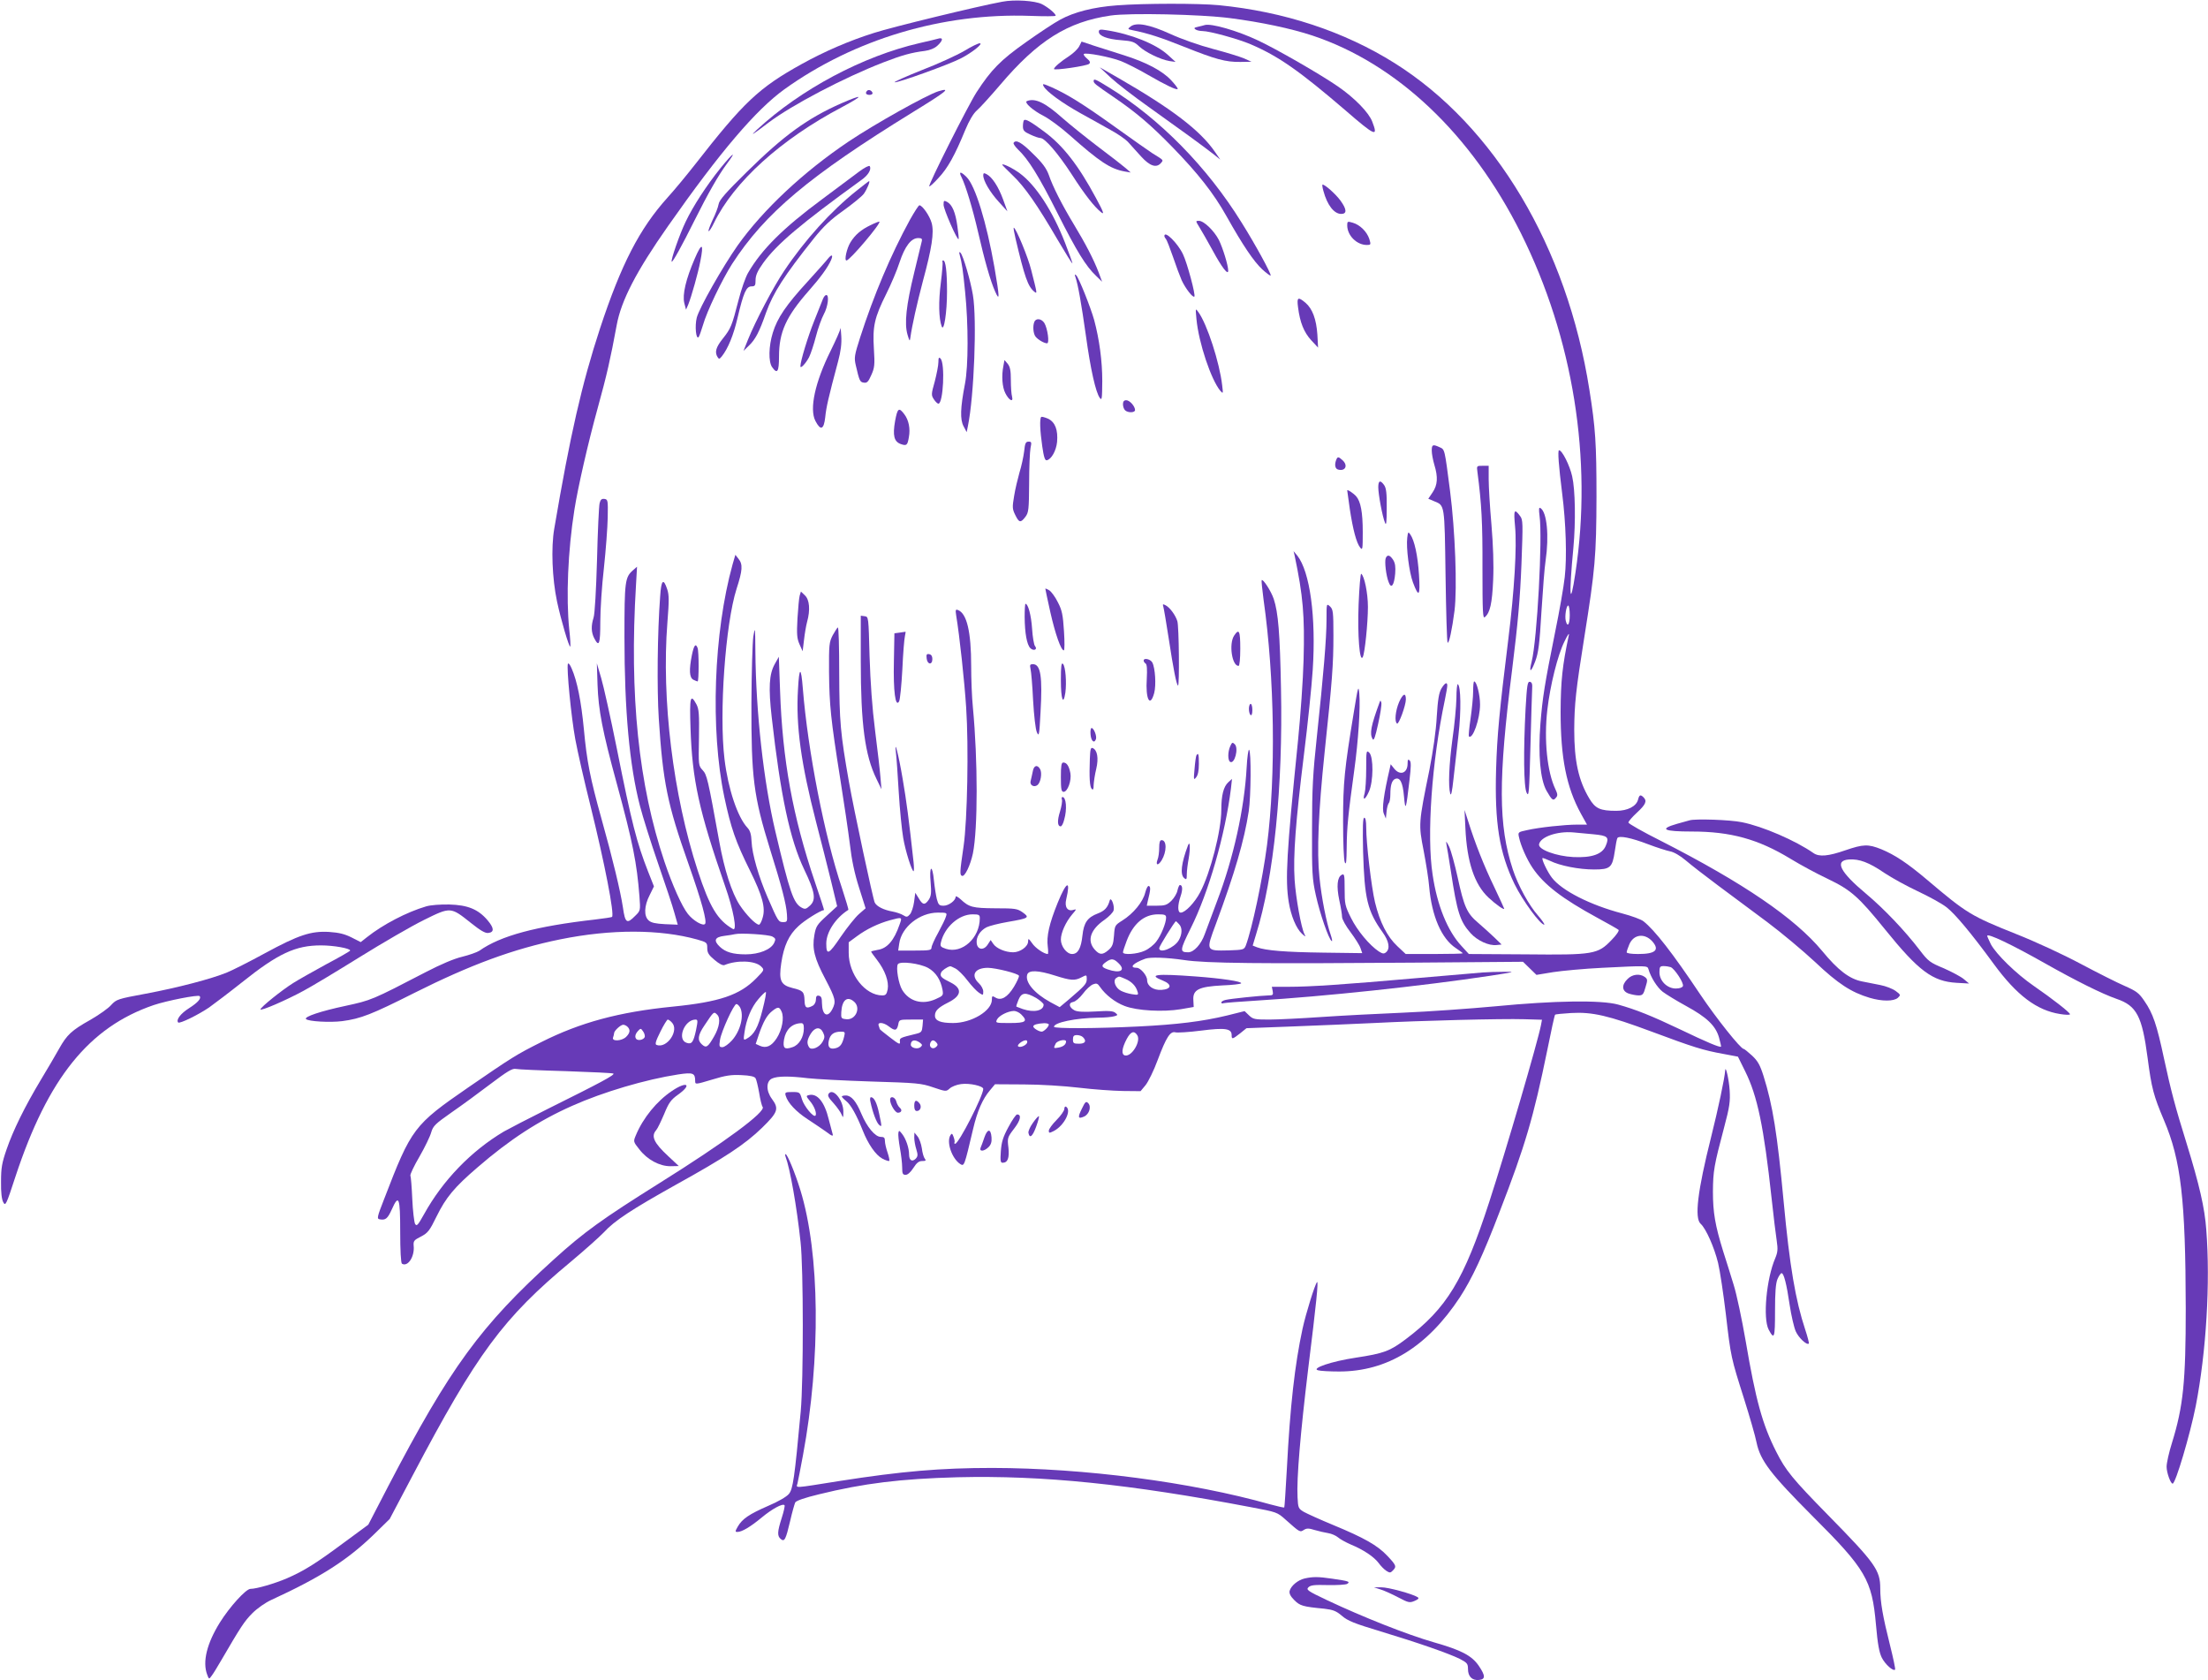 <?xml version="1.0" standalone="no"?>
<!DOCTYPE svg PUBLIC "-//W3C//DTD SVG 20010904//EN"
 "http://www.w3.org/TR/2001/REC-SVG-20010904/DTD/svg10.dtd">
<svg version="1.0" xmlns="http://www.w3.org/2000/svg"
 width="1280pt" height="974pt" viewBox="0 0 1280 974"
 preserveAspectRatio="xMidYMid meet">
<g transform="translate(0,974) scale(0.1,-0.1)"
fill="#673ab7" stroke="none">
<path d="M5810 9730 c-137 -25 -640 -147 -744 -181 -143 -45 -286 -107 -418
-180 -249 -138 -336 -220 -620 -584 -47 -60 -118 -146 -158 -190 -163 -181
-269 -387 -392 -760 -105 -320 -173 -618 -265 -1160 -19 -110 -12 -288 16
-421 22 -104 70 -268 77 -262 2 3 0 47 -6 99 -19 186 -8 456 30 695 21 133 80
390 135 589 53 192 74 285 110 480 26 143 114 313 298 575 302 431 510 674
675 793 405 290 916 443 1424 425 81 -3 148 -3 148 1 0 12 -43 48 -80 67 -40
20 -159 28 -230 14z"/>
<path d="M6475 9709 c-136 -10 -249 -39 -329 -83 -34 -18 -123 -77 -199 -131
-146 -103 -201 -159 -286 -290 -50 -78 -281 -537 -274 -545 3 -3 27 19 54 49
53 56 95 132 154 276 23 56 48 97 66 113 17 14 78 81 137 150 219 258 392 366
641 402 109 16 521 7 691 -15 179 -23 354 -60 478 -101 490 -163 922 -572
1209 -1146 303 -608 416 -1310 316 -1968 -32 -214 -39 -137 -12 144 14 151 11
337 -7 415 -14 63 -58 151 -76 151 -9 0 -2 -91 18 -250 22 -172 28 -371 15
-485 -6 -55 -31 -199 -56 -320 -61 -303 -73 -380 -85 -530 -14 -179 -1 -323
35 -388 32 -56 39 -61 55 -41 11 12 10 21 -3 49 -48 100 -67 286 -47 460 16
140 60 319 100 398 16 34 28 51 25 37 -38 -179 -47 -266 -48 -445 0 -267 33
-437 118 -592 l35 -63 -58 0 c-71 0 -220 -16 -290 -32 -52 -11 -53 -12 -46
-42 10 -48 45 -127 78 -176 66 -98 172 -179 376 -290 63 -34 119 -66 123 -70
5 -4 -13 -31 -40 -58 -80 -84 -104 -88 -498 -84 l-330 2 -43 47 c-80 86 -141
235 -167 413 -35 227 -5 653 71 1013 8 38 14 75 14 83 0 23 -14 16 -34 -17
-14 -24 -21 -64 -27 -163 -4 -81 -21 -197 -42 -306 -64 -313 -64 -318 -34
-471 14 -74 29 -167 32 -208 15 -171 71 -302 155 -357 22 -15 40 -28 40 -30 0
-2 -74 -4 -165 -4 l-166 0 -48 45 c-59 55 -102 139 -130 255 -21 89 -51 340
-51 435 0 34 -4 55 -11 55 -9 0 -10 -54 -7 -197 8 -272 25 -344 113 -467 37
-51 45 -95 20 -116 -12 -10 -20 -9 -42 5 -54 36 -125 121 -161 194 -35 70 -37
81 -37 167 0 84 -2 91 -17 83 -26 -14 -31 -66 -14 -147 9 -40 16 -84 16 -97 0
-13 22 -53 49 -88 26 -35 53 -77 58 -93 l10 -29 -226 3 c-220 3 -333 12 -384
31 l-25 10 19 63 c104 332 157 859 145 1428 -6 318 -16 440 -42 518 -15 45
-62 118 -70 109 -2 -2 3 -53 11 -113 64 -451 72 -1017 20 -1423 -26 -200 -87
-486 -123 -582 -10 -24 -14 -25 -99 -28 -134 -3 -133 -4 -74 154 109 294 164
483 190 652 13 85 15 349 2 357 -4 3 -11 -43 -14 -102 -13 -240 -77 -528 -171
-774 -30 -79 -62 -165 -72 -193 -21 -59 -63 -105 -96 -105 -50 0 -49 11 15
140 103 205 200 543 233 810 l6 55 -21 -19 c-28 -25 -41 -76 -41 -161 0 -119
-63 -365 -123 -478 -31 -59 -86 -117 -112 -117 -19 0 -19 42 -1 95 13 38 12
65 -4 65 -4 0 -10 -14 -14 -31 -3 -17 -19 -44 -35 -60 -26 -25 -37 -29 -86
-29 l-57 0 6 28 c16 63 17 80 7 86 -6 4 -15 -11 -22 -38 -13 -54 -69 -122
-133 -162 -43 -27 -44 -29 -48 -87 -4 -50 -9 -64 -32 -84 -35 -30 -52 -29 -81
4 -45 52 -23 116 59 172 25 18 49 42 52 55 6 27 -16 82 -23 56 -11 -40 -29
-60 -69 -75 -60 -23 -81 -53 -89 -128 -8 -74 -26 -107 -60 -107 -31 0 -65 44
-65 84 0 39 28 101 65 145 26 30 27 33 8 27 -34 -11 -53 16 -42 61 27 116 2
106 -49 -19 -50 -123 -66 -196 -58 -255 3 -23 3 -43 0 -43 -21 0 -73 35 -91
63 -20 28 -23 29 -23 10 0 -30 -46 -63 -87 -63 -44 0 -97 22 -115 49 l-15 22
-17 -26 c-23 -36 -60 -31 -64 8 -4 35 19 72 57 92 16 8 71 22 123 31 122 21
129 25 87 55 -31 22 -43 24 -159 24 -132 1 -152 6 -202 53 -16 14 -28 20 -28
14 0 -22 -40 -52 -70 -52 -25 0 -30 5 -39 38 -5 20 -13 70 -17 109 -4 43 -11
70 -16 67 -6 -4 -7 -35 -3 -79 5 -60 3 -78 -10 -99 -23 -34 -36 -33 -59 7
l-20 32 -7 -53 c-4 -29 -15 -62 -24 -72 -15 -17 -20 -17 -39 -5 -11 7 -39 17
-61 21 -51 9 -92 29 -104 52 -10 20 -120 533 -150 702 -49 279 -55 347 -56
627 0 149 -3 269 -8 266 -4 -2 -17 -23 -30 -46 -20 -39 -22 -54 -21 -212 2
-195 10 -273 65 -620 22 -137 47 -308 56 -380 10 -88 27 -169 53 -250 l38
-120 -38 -33 c-21 -18 -69 -78 -106 -132 -70 -104 -84 -110 -84 -39 0 66 54
148 128 195 2 2 -15 58 -37 126 -101 299 -198 796 -227 1158 -10 129 -21 127
-28 -6 -13 -211 18 -432 105 -769 27 -104 66 -257 86 -339 l36 -149 -61 -56
c-56 -51 -62 -61 -71 -111 -14 -79 0 -135 64 -256 59 -113 63 -129 40 -174
-28 -53 -59 -34 -60 35 0 30 -4 40 -17 43 -13 3 -18 -3 -18 -22 0 -15 -8 -30
-19 -36 -36 -19 -46 -12 -47 31 -2 50 -8 57 -70 72 -68 17 -80 43 -65 144 15
101 44 164 100 215 35 33 124 89 148 93 1 1 -22 73 -52 160 -130 384 -189 709
-203 1114 l-7 194 -24 -43 c-32 -58 -37 -135 -17 -310 51 -452 105 -706 188
-880 63 -131 70 -175 34 -209 -23 -21 -29 -23 -49 -12 -47 25 -69 90 -152 441
-68 287 -113 689 -116 1045 -1 141 -2 146 -12 85 -5 -36 -10 -209 -11 -385 -1
-433 12 -538 109 -851 66 -210 93 -314 97 -374 3 -42 1 -45 -22 -45 -27 0 -29
3 -90 143 -52 120 -90 251 -93 323 -2 43 -8 64 -24 81 -57 61 -112 224 -133
398 -32 265 5 783 70 987 35 108 37 142 11 174 l-18 23 -16 -55 c-110 -396
-130 -958 -48 -1349 38 -179 65 -258 149 -427 72 -146 91 -215 73 -273 -6 -22
-16 -40 -21 -40 -19 0 -75 58 -112 114 -46 71 -89 205 -118 366 -67 370 -72
389 -97 416 -24 26 -24 28 -21 188 2 137 0 166 -15 194 -35 64 -40 42 -34
-140 10 -300 49 -478 200 -913 49 -139 72 -265 46 -250 -89 51 -135 127 -204
338 -143 438 -211 994 -176 1439 10 125 10 160 -1 192 -22 67 -35 55 -41 -41
-16 -209 -19 -537 -8 -708 24 -371 50 -497 172 -842 77 -218 109 -336 96 -349
-13 -13 -68 19 -99 58 -35 44 -90 167 -136 303 -150 446 -204 964 -165 1605
l6 105 -23 -20 c-47 -41 -50 -64 -50 -387 0 -426 29 -745 90 -980 16 -62 63
-212 105 -333 42 -121 85 -250 95 -288 l19 -67 -74 3 c-55 3 -80 8 -95 22 -28
25 -26 84 6 146 l25 51 -34 86 c-65 166 -95 280 -181 712 -36 179 -77 363 -91
410 l-25 85 4 -125 c5 -145 28 -267 111 -570 94 -345 117 -463 132 -657 6 -81
6 -82 -25 -112 -48 -49 -58 -42 -71 50 -14 92 -59 281 -125 516 -65 234 -84
330 -101 514 -16 166 -39 281 -71 354 -9 22 -19 34 -22 27 -8 -25 19 -307 43
-437 13 -71 53 -247 89 -390 81 -328 139 -625 124 -640 -2 -2 -46 -9 -98 -15
-343 -39 -548 -94 -671 -181 -14 -9 -59 -25 -100 -35 -47 -11 -124 -44 -209
-88 -316 -164 -317 -164 -469 -197 -141 -30 -240 -63 -227 -76 13 -14 140 -21
210 -12 107 14 171 39 417 163 327 164 576 256 847 311 296 60 578 59 794 -1
56 -16 58 -18 58 -50 0 -26 8 -40 42 -68 27 -23 48 -34 58 -30 72 30 178 26
212 -8 20 -20 20 -20 -28 -69 -95 -97 -213 -137 -484 -164 -312 -31 -536 -92
-761 -205 -144 -72 -171 -89 -424 -263 -316 -218 -330 -236 -488 -647 -42
-107 -43 -115 -25 -118 33 -6 45 4 69 57 41 92 49 71 49 -128 0 -110 4 -182
10 -186 34 -21 75 41 68 105 -2 26 2 32 42 52 40 21 50 33 91 117 54 110 103
169 237 284 186 161 355 271 549 357 179 80 426 153 615 182 86 13 98 8 98
-38 0 -21 1 -21 98 8 78 24 111 29 170 26 50 -2 76 -8 82 -18 5 -8 14 -46 21
-85 6 -38 15 -75 20 -81 22 -27 -219 -205 -598 -442 -332 -208 -439 -285 -613
-443 -423 -383 -600 -625 -960 -1315 l-115 -222 -144 -106 c-159 -118 -227
-161 -328 -205 -70 -30 -176 -61 -211 -61 -26 0 -120 -103 -178 -196 -75 -121
-101 -227 -73 -301 10 -27 11 -28 25 -8 9 11 34 52 56 90 113 194 135 228 181
274 28 28 75 61 110 77 287 132 440 230 594 379 l92 90 132 250 c374 710 525
915 919 1242 80 67 165 143 191 170 61 67 162 133 418 276 285 158 399 233
499 330 92 90 99 110 57 167 -35 47 -34 102 0 118 32 15 103 15 209 2 45 -5
209 -14 366 -19 267 -8 290 -10 360 -34 74 -25 75 -25 96 -6 11 10 40 22 65
25 49 7 129 -11 129 -28 0 -39 -142 -318 -163 -318 -4 0 -6 3 -4 7 3 5 0 19
-5 33 -7 20 -11 22 -18 10 -25 -39 8 -135 56 -167 24 -15 24 -14 75 202 24
103 55 175 98 225 l29 35 168 -1 c93 0 236 -9 319 -19 83 -10 197 -18 254 -19
l103 -1 29 35 c16 20 48 85 70 145 50 133 73 169 103 161 11 -3 79 1 149 10
140 18 177 12 177 -26 0 -26 4 -25 49 10 l37 30 265 10 c145 5 359 15 474 20
271 14 741 26 872 22 l102 -3 -6 -32 c-18 -94 -202 -724 -299 -1022 -148 -456
-247 -619 -485 -798 -92 -69 -126 -82 -290 -107 -140 -21 -260 -62 -218 -73
13 -4 68 -7 122 -7 279 0 511 143 700 430 70 108 134 243 232 500 146 377 195
543 275 934 22 110 42 202 45 204 2 3 44 7 93 10 124 7 217 -15 467 -108 244
-91 299 -108 415 -129 l85 -16 42 -85 c71 -143 108 -321 153 -735 11 -104 25
-216 30 -248 7 -48 6 -65 -9 -101 -51 -119 -72 -347 -38 -413 33 -62 37 -49
37 107 0 109 4 160 14 185 8 19 19 35 24 35 13 0 29 -62 47 -185 9 -60 25
-129 35 -152 17 -38 64 -82 76 -71 2 3 -7 39 -21 81 -56 169 -90 366 -125 742
-37 394 -63 558 -117 729 -20 63 -33 86 -66 117 -23 21 -45 39 -49 39 -17 0
-159 178 -251 315 -161 241 -265 374 -330 425 -14 11 -69 31 -122 45 -187 49
-352 133 -409 208 -26 34 -60 106 -54 113 2 2 22 -6 44 -16 57 -28 166 -50
255 -50 94 0 106 11 120 105 5 37 12 72 15 77 10 16 80 2 179 -36 50 -19 107
-37 127 -41 22 -4 58 -25 90 -52 29 -25 114 -91 188 -146 74 -55 203 -151 285
-212 83 -62 207 -166 278 -232 133 -126 209 -175 316 -207 71 -21 139 -21 163
0 17 16 17 18 -13 40 -18 13 -57 28 -88 34 -31 6 -78 15 -106 21 -73 14 -140
65 -232 177 -159 191 -455 393 -935 638 -104 52 -188 100 -188 106 0 7 23 33
50 58 51 47 59 67 38 88 -18 18 -25 15 -32 -13 -10 -39 -61 -65 -126 -65 -94
0 -122 13 -157 72 -62 104 -87 216 -87 398 1 150 9 227 59 540 62 389 69 466
70 810 0 310 -6 400 -41 620 -130 828 -548 1529 -1129 1894 -293 184 -642 299
-1020 336 -117 11 -432 11 -590 -1z m2625 -3534 c0 -55 -13 -74 -23 -34 -7 26
3 89 14 89 5 0 9 -25 9 -55z m138 -1271 c82 -8 92 -16 71 -66 -20 -50 -82 -71
-188 -66 -100 5 -205 44 -199 74 8 43 105 77 198 69 25 -2 78 -7 118 -11z
m-3754 -476 c-3 -13 -24 -55 -45 -94 -22 -39 -39 -78 -39 -87 0 -15 -13 -17
-96 -17 l-97 0 6 41 c13 95 118 179 224 179 52 0 54 -1 47 -22z m196 -10 c0
-116 -103 -208 -196 -178 -32 11 -35 15 -29 39 21 87 104 161 183 161 37 0 42
-3 42 -22z m1080 3 c0 -31 -29 -103 -57 -139 -14 -19 -44 -43 -67 -53 -43 -20
-126 -26 -126 -9 0 5 9 34 21 65 38 101 101 155 182 155 39 0 47 -3 47 -19z
m-1545 -40 c-32 -93 -72 -139 -127 -147 -21 -4 -38 -8 -38 -10 0 -2 15 -24 34
-48 47 -61 70 -126 62 -171 -6 -28 -11 -35 -31 -35 -99 0 -195 121 -195 247
l0 61 49 36 c54 40 122 73 191 92 71 19 71 19 55 -25z m1619 3 c21 -20 20 -59
-1 -95 -26 -44 -113 -79 -113 -45 0 11 90 155 97 156 1 0 9 -7 17 -16z m-2356
-73 c18 -10 20 -15 10 -36 -18 -39 -87 -67 -165 -67 -75 0 -117 13 -150 44
-38 36 -30 56 25 63 26 3 54 8 62 10 31 8 197 -2 218 -14z m5100 -27 c45 -51
19 -74 -82 -74 -39 0 -66 4 -66 10 0 6 7 26 15 45 24 59 88 68 133 19z m-2713
-109 c123 -19 440 -22 1332 -15 l632 5 39 -38 39 -38 97 16 c53 8 181 20 284
25 257 13 262 13 268 -7 14 -49 51 -107 83 -132 20 -15 80 -52 135 -82 121
-66 171 -114 191 -182 8 -28 13 -52 12 -54 -7 -6 -83 26 -237 100 -166 79
-256 115 -360 144 -99 27 -368 23 -710 -10 -151 -14 -392 -31 -535 -37 -143
-6 -356 -17 -473 -25 -117 -8 -254 -15 -304 -15 -84 0 -94 2 -117 24 l-26 25
-100 -25 c-144 -35 -293 -53 -515 -64 -243 -12 -490 -13 -490 -2 0 25 126 51
255 53 39 0 81 4 94 8 22 6 22 8 7 20 -13 11 -39 13 -114 8 -68 -4 -105 -2
-122 6 -33 17 -38 44 -9 49 13 2 38 23 57 48 18 25 45 49 58 54 20 8 27 6 41
-15 32 -46 87 -89 142 -110 72 -28 224 -36 326 -19 l75 13 -2 40 c-4 60 31 78
168 85 57 2 107 8 109 12 7 11 -115 29 -265 40 -231 17 -277 11 -189 -24 55
-22 51 -50 -8 -54 -46 -3 -83 22 -83 57 0 26 -38 71 -60 71 -47 0 -22 27 50
53 29 10 123 7 225 -8z m-379 -20 c41 -41 7 -59 -65 -34 -37 13 -39 22 -9 43
31 22 45 20 74 -9z m-1105 -26 c44 -25 72 -68 83 -127 5 -32 4 -34 -41 -54
-77 -34 -152 -13 -193 54 -21 35 -37 129 -25 149 13 19 127 5 176 -22z m158
-3 c15 -8 47 -39 70 -70 23 -30 53 -62 67 -71 23 -15 24 -15 24 8 0 13 -11 34
-25 47 -50 47 -24 90 52 90 48 -1 176 -33 180 -46 2 -5 -11 -34 -29 -64 -37
-61 -75 -83 -108 -62 -18 11 -20 9 -20 -13 0 -64 -117 -135 -225 -135 -73 0
-105 13 -105 43 0 28 19 47 77 76 78 39 83 81 14 116 -55 27 -64 36 -55 58 4
11 34 32 52 36 2 1 16 -5 31 -13z m4146 8 c23 -9 78 -93 71 -110 -3 -8 -19
-14 -41 -14 -50 0 -95 44 -95 94 0 31 3 36 24 36 13 0 32 -3 41 -6z m-3569
-49 c92 -29 114 -31 154 -10 29 15 30 15 30 -10 0 -27 -10 -38 -102 -117 l-55
-46 -54 29 c-93 51 -148 116 -134 160 9 27 64 25 161 -6z m407 -19 c36 -15 62
-41 71 -73 7 -20 5 -22 -31 -16 -21 3 -50 12 -65 20 -32 16 -48 60 -27 74 18
11 14 11 52 -5z m-2103 -181 c-26 -103 -48 -142 -93 -167 -17 -9 -18 -6 -11
39 10 73 40 145 80 191 19 23 39 42 43 42 5 0 -4 -47 -19 -105z m1587 70 c23
-14 43 -32 43 -38 0 -36 -56 -48 -121 -26 -19 7 -35 13 -37 14 -2 2 4 19 12
39 18 44 41 46 103 11z m-1055 -22 c40 -36 8 -106 -45 -101 -30 3 -32 5 -30
41 4 71 35 96 75 60z m-662 -32 c25 -47 3 -136 -47 -192 -19 -21 -44 -39 -55
-39 -18 0 -20 4 -14 43 8 49 80 207 95 207 6 0 15 -9 21 -19z m241 -25 c16
-35 3 -106 -29 -155 -30 -46 -61 -59 -97 -43 l-24 11 18 54 c27 77 47 112 77
136 34 27 42 26 55 -3z m1389 -16 c40 -40 28 -50 -65 -50 -84 0 -85 0 -75 21
13 23 63 48 98 49 12 0 31 -9 42 -20z m-1762 -2 c20 -20 13 -71 -18 -125 -36
-63 -46 -70 -71 -47 -27 24 -24 53 14 109 56 84 55 83 75 63z m-264 -44 c46
-45 -27 -154 -88 -131 -10 4 -5 22 22 76 19 39 39 71 43 71 4 0 15 -7 23 -16z
m141 -45 c-15 -70 -25 -84 -54 -74 -58 18 -15 133 50 135 15 0 15 -6 4 -61z
m1313 24 c-3 -33 -7 -38 -35 -45 -98 -24 -98 -24 -96 -46 2 -19 -5 -16 -57 24
-33 25 -60 47 -60 49 0 2 -3 10 -6 19 -9 23 27 21 59 -4 35 -27 46 -25 54 10
5 30 6 30 75 30 l69 0 -3 -37z m-688 -14 c0 -51 -28 -97 -66 -109 -46 -16 -57
-6 -49 44 10 58 46 93 98 95 13 1 17 -7 17 -30z m1420 22 c0 -13 -29 -41 -41
-41 -16 0 -49 20 -49 30 0 10 23 17 63 19 15 0 27 -3 27 -8z m-2442 -13 c17
-17 15 -35 -8 -58 -25 -25 -85 -28 -76 -4 3 9 6 20 6 25 0 14 38 49 53 49 7 0
18 -5 25 -12z m100 -58 c-2 -8 -13 -16 -26 -18 -30 -5 -39 23 -16 49 17 19 19
20 31 2 8 -10 12 -24 11 -33z m1034 24 c10 -21 9 -31 -3 -52 -19 -34 -66 -53
-79 -32 -14 23 -12 42 10 78 24 39 56 42 72 6z m122 -21 c-11 -46 -23 -62 -50
-69 -34 -9 -48 7 -39 45 8 35 28 50 68 51 25 0 27 -2 21 -27z m1699 6 c22 -35
-32 -125 -71 -117 -23 5 -19 41 10 96 23 43 43 50 61 21z m-315 -11 c23 -23
13 -38 -23 -38 -31 0 -35 3 -35 25 0 19 5 25 23 25 13 0 28 -5 35 -12z m-945
-32 c15 -12 15 -15 3 -26 -18 -14 -56 -4 -56 14 0 28 24 33 53 12z m96 0 c9
-10 8 -16 -4 -26 -19 -16 -41 1 -32 24 8 20 21 20 36 2z m525 -1 c-7 -16 -42
-30 -52 -20 -8 8 26 35 45 35 7 0 10 -6 7 -15z m226 8 c0 -17 -16 -30 -42 -35
-31 -6 -32 -5 -18 23 10 18 60 28 60 12z m-2898 -172 c148 -5 271 -11 274 -14
9 -8 -73 -52 -381 -205 -110 -55 -224 -114 -254 -131 -190 -113 -354 -283
-462 -478 -37 -66 -43 -73 -53 -57 -5 11 -13 75 -16 144 -3 69 -8 130 -11 136
-2 6 21 56 53 110 31 54 62 118 68 141 11 37 24 49 118 115 58 40 159 114 226
165 94 71 126 91 145 87 13 -3 145 -9 293 -13z"/>
<path d="M8595 4103 c-27 -2 -201 -17 -385 -33 -420 -37 -615 -50 -739 -50
l-98 0 5 -25 c4 -22 1 -25 -24 -25 -45 -1 -220 -19 -249 -26 -14 -3 -25 -10
-25 -15 0 -5 6 -7 13 -4 6 2 93 9 192 15 393 24 956 84 1355 144 142 22 149
24 80 23 -41 0 -97 -2 -125 -4z"/>
<path d="M9435 4065 c-36 -35 -33 -70 6 -84 18 -6 44 -11 58 -11 23 0 29 6 40
47 13 42 13 47 -4 60 -29 21 -73 16 -100 -12z"/>
<path d="M6555 9587 c-19 -15 -19 -16 10 -22 90 -18 164 -42 299 -96 183 -73
241 -89 326 -88 l65 1 -42 19 c-23 10 -104 35 -180 55 -80 21 -185 58 -248 87
-121 55 -196 69 -230 44z"/>
<path d="M6985 9595 c-5 -2 -23 -6 -39 -10 -23 -5 -27 -8 -15 -16 7 -5 26 -9
40 -9 41 0 208 -46 280 -77 161 -69 282 -154 549 -383 173 -150 191 -157 155
-65 -20 53 -102 137 -199 204 -106 73 -359 218 -464 267 -121 57 -269 99 -307
89z"/>
<path d="M6370 9556 c0 -24 48 -43 129 -49 65 -5 78 -10 105 -36 35 -33 122
-76 176 -85 l35 -5 -45 41 c-69 63 -213 121 -357 143 -35 6 -43 4 -43 -9z"/>
<path d="M5435 9515 c-5 -2 -53 -13 -105 -25 -329 -76 -687 -267 -940 -500
-47 -44 -31 -34 65 39 135 102 438 261 665 349 109 42 162 57 242 67 29 4 56
15 72 30 35 32 35 51 1 40z"/>
<path d="M6256 9471 c-8 -15 -34 -40 -58 -56 -47 -30 -88 -65 -88 -75 0 -10
192 18 204 30 8 8 5 16 -13 31 -13 11 -21 22 -18 26 11 10 153 -17 215 -41 31
-12 102 -48 157 -80 104 -60 165 -89 172 -82 3 3 -14 25 -36 49 -51 56 -146
106 -276 147 -55 18 -133 42 -173 55 l-72 24 -14 -28z"/>
<path d="M5590 9445 c-41 -24 -151 -75 -245 -111 -93 -37 -164 -69 -159 -71
16 -5 321 105 385 139 66 34 131 87 109 87 -8 1 -49 -19 -90 -44z"/>
<path d="M6440 9289 c36 -33 133 -108 215 -166 170 -121 334 -240 384 -280
l35 -28 -31 45 c-86 125 -251 250 -558 427 l-110 63 65 -61z"/>
<path d="M6340 9270 c0 -12 9 -20 115 -92 132 -90 216 -162 340 -289 151 -155
241 -270 315 -402 96 -171 158 -262 207 -308 24 -22 47 -39 49 -36 6 6 -89
181 -169 308 -199 321 -474 601 -768 782 -79 49 -89 53 -89 37z"/>
<path d="M6050 9240 c16 -31 109 -98 215 -157 55 -30 133 -74 174 -97 41 -22
87 -54 102 -71 15 -16 48 -54 74 -82 51 -56 89 -69 116 -37 14 17 17 14 -51
56 -19 12 -115 80 -213 150 -188 135 -277 190 -370 232 -51 22 -56 23 -47 6z"/>
<path d="M5027 9214 c-13 -13 -7 -24 14 -24 11 0 19 5 17 12 -5 14 -22 21 -31
12z"/>
<path d="M5440 9211 c-69 -22 -366 -188 -520 -291 -262 -176 -496 -395 -644
-603 -87 -124 -223 -363 -237 -419 -12 -49 -4 -128 11 -112 4 5 15 36 25 69
22 79 111 264 169 355 191 295 446 509 1048 880 197 121 225 144 148 121z"/>
<path d="M4877 9141 c-196 -87 -330 -183 -549 -399 -118 -116 -158 -161 -162
-185 -3 -18 -19 -60 -36 -94 -16 -35 -26 -63 -22 -63 5 0 18 21 31 48 116 238
387 484 742 671 129 69 127 79 -4 22z"/>
<path d="M5953 9154 c-18 -8 36 -55 97 -86 30 -15 97 -64 149 -110 177 -157
238 -197 321 -212 l35 -6 -30 26 c-16 14 -88 70 -160 124 -71 54 -164 129
-205 165 -102 91 -159 118 -207 99z"/>
<path d="M5936 9043 c-3 -3 -6 -19 -6 -35 0 -24 7 -32 43 -48 23 -11 49 -20
58 -20 26 0 102 -88 182 -211 77 -120 132 -189 171 -220 19 -15 13 3 -31 84
-102 190 -192 305 -301 385 -78 58 -107 74 -116 65z"/>
<path d="M5876 8912 c-3 -5 9 -22 25 -38 60 -56 123 -158 229 -369 113 -224
165 -308 224 -364 l35 -34 -20 54 c-29 76 -77 168 -143 277 -69 114 -123 220
-146 288 -14 38 -36 69 -91 122 -67 67 -100 85 -113 64z"/>
<path d="M4178 8767 c-83 -103 -160 -222 -203 -312 -35 -72 -88 -225 -81 -232
5 -5 59 92 131 237 79 158 140 265 187 328 63 84 39 69 -34 -21z"/>
<path d="M4980 8745 c-30 -23 -126 -94 -213 -159 -226 -167 -352 -292 -430
-427 -15 -25 -40 -97 -56 -160 -38 -148 -44 -163 -91 -222 -40 -50 -48 -79
-30 -107 8 -13 11 -12 25 5 36 46 67 122 90 220 35 148 51 185 81 185 21 0 24
5 24 36 0 27 11 53 44 99 79 110 219 228 570 482 40 28 59 62 48 80 -4 5 -30
-8 -62 -32z"/>
<path d="M5810 8785 c0 -2 27 -29 60 -61 70 -66 144 -173 260 -372 46 -78 85
-141 87 -139 1 2 -18 56 -43 120 -72 185 -170 335 -263 403 -41 30 -101 59
-101 49z"/>
<path d="M5574 8713 c24 -48 64 -180 96 -318 37 -162 72 -285 99 -345 27 -61
26 -34 -4 140 -46 261 -111 474 -162 524 -34 34 -47 33 -29 -1z"/>
<path d="M5700 8724 c0 -32 39 -98 90 -154 l50 -55 -25 69 c-27 74 -63 129
-95 146 -16 9 -20 7 -20 -6z"/>
<path d="M4965 8634 c-147 -117 -300 -286 -419 -464 -61 -90 -167 -292 -210
-399 l-26 -65 31 30 c38 36 61 80 100 192 41 114 104 213 277 430 57 71 97
109 172 162 54 39 107 82 118 97 18 26 38 73 30 73 -2 0 -34 -25 -73 -56z"/>
<path d="M7672 8633 c22 -82 62 -133 103 -133 34 0 33 26 -4 77 -27 37 -89 93
-104 93 -3 0 -1 -17 5 -37z"/>
<path d="M5470 8553 c0 -26 79 -207 87 -199 2 1 -1 35 -7 75 -11 80 -30 125
-60 141 -18 9 -20 8 -20 -17z"/>
<path d="M5275 8466 c-112 -205 -210 -438 -289 -683 -33 -103 -35 -117 -25
-160 21 -91 24 -98 47 -101 18 -3 26 5 43 44 19 42 21 59 15 153 -8 129 3 180
72 318 27 54 62 136 77 183 31 93 67 140 108 140 19 0 24 -4 21 -17 -2 -10
-22 -92 -44 -182 -47 -192 -58 -296 -39 -361 11 -37 13 -41 16 -20 10 73 39
201 73 330 52 192 66 282 51 337 -11 41 -54 103 -71 103 -5 0 -29 -38 -55 -84z"/>
<path d="M5047 8435 c-55 -26 -90 -56 -117 -100 -21 -34 -37 -105 -23 -105 19
0 201 215 191 225 -2 2 -25 -7 -51 -20z"/>
<path d="M6953 8423 c13 -21 48 -82 77 -135 53 -98 90 -146 90 -117 0 31 -31
131 -54 178 -28 54 -87 111 -116 111 -20 0 -19 -1 3 -37z"/>
<path d="M7810 8434 c0 -59 55 -114 114 -114 23 0 24 2 14 35 -14 42 -54 82
-96 94 -30 9 -32 8 -32 -15z"/>
<path d="M5887 8358 c53 -225 72 -278 108 -308 19 -15 19 -17 -17 125 -17 71
-89 245 -101 245 -3 0 2 -28 10 -62z"/>
<path d="M6750 8372 c0 -4 4 -12 9 -17 5 -6 23 -52 41 -104 17 -51 40 -112 50
-135 21 -46 65 -104 74 -95 8 8 -41 193 -66 245 -30 64 -108 141 -108 106z"/>
<path d="M4028 8242 c-52 -120 -73 -210 -61 -259 l10 -38 13 30 c18 45 57 182
70 251 21 105 9 111 -32 16z"/>
<path d="M5563 8265 c14 -54 19 -87 32 -218 19 -187 19 -429 -1 -532 -27 -140
-29 -207 -8 -246 l18 -34 7 35 c36 174 53 621 29 760 -14 85 -57 230 -72 245
-7 7 -9 3 -5 -10z"/>
<path d="M4800 8241 c-8 -11 -61 -70 -118 -133 -124 -135 -176 -211 -202 -297
-24 -77 -26 -168 -4 -199 30 -43 40 -27 40 61 0 142 41 232 173 382 68 77 110
135 129 178 13 31 4 35 -18 8z"/>
<path d="M5464 8222 c2 -4 -2 -59 -10 -122 -14 -109 -12 -206 5 -252 13 -35
31 82 31 201 0 118 -8 181 -22 181 -5 0 -7 -3 -4 -8z"/>
<path d="M6234 8135 c15 -42 35 -156 61 -340 27 -196 57 -330 81 -362 12 -16
13 -3 14 98 0 117 -17 242 -47 354 -21 75 -89 245 -104 259 -9 8 -10 6 -5 -9z"/>
<path d="M4771 8008 c-5 -13 -28 -70 -51 -128 -37 -92 -80 -234 -80 -263 0
-17 31 16 50 52 10 20 28 74 40 121 12 47 33 105 46 129 24 44 32 111 14 111
-6 0 -14 -10 -19 -22z"/>
<path d="M7525 7958 c11 -87 34 -144 76 -190 l40 -43 -4 75 c-6 90 -29 151
-69 185 -44 37 -51 32 -43 -27z"/>
<path d="M6936 7890 c13 -138 85 -351 138 -415 17 -19 17 -18 11 32 -15 131
-87 354 -138 424 -17 24 -17 23 -11 -41z"/>
<path d="M5996 7874 c-10 -25 -6 -68 7 -85 14 -18 50 -39 67 -39 15 0 3 87
-16 118 -17 26 -49 29 -58 6z"/>
<path d="M4872 7836 c-1 -11 -27 -69 -57 -130 -90 -181 -124 -337 -88 -406 30
-58 49 -51 57 22 6 58 17 108 75 325 15 56 21 102 18 145 -2 35 -4 54 -5 44z"/>
<path d="M5440 7641 c0 -19 -10 -69 -21 -112 -21 -74 -21 -80 -5 -104 9 -14
21 -25 26 -25 28 0 40 234 12 262 -9 9 -12 5 -12 -21z"/>
<path d="M5817 7620 c-12 -58 -7 -124 11 -159 21 -42 48 -56 39 -20 -4 13 -7
56 -7 95 0 55 -4 77 -18 95 l-19 22 -6 -33z"/>
<path d="M6510 7397 c0 -13 5 -28 12 -35 16 -16 58 -15 58 1 0 22 -31 57 -51
57 -13 0 -19 -7 -19 -23z"/>
<path d="M5189 7300 c-15 -85 -6 -120 33 -134 34 -12 39 -7 47 41 9 48 -1 98
-26 131 -32 43 -40 37 -54 -38z"/>
<path d="M6036 7323 c-10 -10 -7 -80 6 -170 9 -63 16 -83 26 -81 27 5 55 56
60 106 6 70 -11 115 -52 135 -19 8 -37 13 -40 10z"/>
<path d="M5937 7123 c-4 -32 -16 -87 -27 -122 -10 -36 -25 -97 -31 -136 -11
-65 -11 -75 7 -111 22 -45 31 -46 59 -9 18 24 20 43 21 193 0 92 4 184 8 205
7 33 6 37 -11 37 -17 0 -21 -9 -26 -57z"/>
<path d="M8300 7128 c0 -18 7 -55 15 -82 22 -72 19 -117 -10 -160 l-25 -37 33
-14 c63 -26 61 -12 67 -431 3 -211 8 -386 12 -389 8 -8 26 77 40 185 16 132 4
462 -26 695 -32 247 -30 239 -61 253 -39 18 -45 15 -45 -20z"/>
<path d="M7746 7074 c-11 -29 -6 -52 12 -56 42 -11 58 25 24 55 -23 21 -28 21
-36 1z"/>
<path d="M8565 7003 c24 -184 30 -293 29 -555 0 -260 2 -296 14 -285 30 25 42
79 48 215 4 90 0 201 -10 322 -9 101 -16 220 -16 262 l0 78 -35 0 c-35 0 -35
0 -30 -37z"/>
<path d="M7990 6916 c0 -41 24 -171 39 -206 7 -19 10 0 10 85 1 85 -3 116 -15
133 -22 31 -34 27 -34 -12z"/>
<path d="M7810 6897 c0 -2 7 -50 15 -108 18 -118 38 -195 60 -223 14 -18 15
-9 15 90 0 115 -12 177 -38 207 -16 18 -52 42 -52 34z"/>
<path d="M3476 6823 c-4 -15 -11 -163 -15 -328 -5 -175 -13 -315 -20 -335 -15
-48 -14 -85 4 -120 28 -54 35 -34 35 96 0 69 9 209 21 312 11 103 21 234 22
292 2 100 1 105 -19 108 -16 2 -23 -4 -28 -25z"/>
<path d="M8925 6749 c18 -127 -14 -718 -46 -845 -17 -66 -4 -64 21 3 18 48 25
97 36 288 8 127 18 259 24 295 21 143 8 282 -30 305 -9 6 -10 -5 -5 -46z"/>
<path d="M8783 6688 c11 -115 -4 -372 -39 -652 -52 -420 -65 -557 -71 -756 -9
-312 19 -483 107 -665 46 -94 149 -235 172 -235 5 0 -11 24 -36 53 -53 60
-115 173 -146 267 -84 256 -85 520 -4 1159 34 273 46 411 54 610 9 240 9 258
-8 280 -34 46 -38 36 -29 -61z"/>
<path d="M8158 6623 c-7 -58 11 -200 33 -259 34 -91 43 -80 35 44 -7 111 -26
200 -51 235 -11 16 -13 14 -17 -20z"/>
<path d="M7505 6520 c49 -233 59 -349 52 -605 -3 -115 -18 -325 -32 -465 -67
-658 -75 -810 -54 -939 13 -80 43 -152 76 -183 22 -20 24 -20 15 -3 -19 38
-50 210 -57 315 -9 139 6 337 54 725 22 176 45 398 51 492 20 307 -16 570 -90
663 l-21 25 6 -25z"/>
<path d="M8033 6504 c-7 -20 2 -100 17 -138 15 -42 32 -20 38 49 3 40 0 61
-12 80 -19 29 -34 32 -43 9z"/>
<path d="M7876 6237 c-7 -180 6 -340 24 -306 12 22 30 199 30 291 0 80 -21
181 -39 192 -4 3 -11 -77 -15 -177z"/>
<path d="M6060 6327 c0 -3 13 -64 29 -136 29 -128 62 -221 78 -221 5 0 5 50 1
111 -6 94 -11 121 -35 167 -15 31 -38 62 -50 70 -13 8 -23 12 -23 9z"/>
<path d="M4636 6288 c-4 -13 -9 -72 -13 -133 -5 -93 -3 -116 12 -150 l18 -40
8 66 c4 36 12 83 18 105 19 68 14 128 -13 153 l-23 22 -7 -23z"/>
<path d="M5940 6163 c1 -95 13 -160 33 -180 19 -19 44 -8 27 12 -6 7 -14 53
-17 102 -5 76 -23 143 -38 143 -3 0 -5 -35 -5 -77z"/>
<path d="M6744 6223 c3 -10 17 -92 31 -183 27 -178 45 -269 54 -274 9 -6 6
346 -4 374 -11 35 -43 78 -67 91 -17 9 -19 8 -14 -8z"/>
<path d="M7690 6149 c0 -110 -18 -323 -56 -679 -23 -214 -28 -300 -28 -535 -1
-255 1 -289 22 -384 23 -105 75 -256 92 -266 5 -3 2 13 -6 37 -24 68 -53 213
-65 333 -16 149 -6 379 30 725 44 415 51 508 51 676 0 138 -2 152 -20 169 -20
18 -20 17 -20 -76z"/>
<path d="M5543 6173 c20 -121 48 -382 58 -535 15 -223 7 -652 -15 -803 -22
-151 -23 -167 -9 -172 16 -6 48 60 63 130 29 144 29 539 0 846 -6 58 -10 166
-10 241 0 197 -25 305 -77 324 -13 5 -15 1 -10 -31z"/>
<path d="M4990 5910 c0 -368 24 -548 91 -685 l29 -60 -6 70 c-3 39 -17 160
-31 270 -17 133 -27 277 -32 430 -6 229 -6 230 -28 233 l-23 3 0 -261z"/>
<path d="M5215 6073 l-30 -4 -3 -163 c-4 -173 9 -269 30 -232 6 11 14 94 19
185 4 91 11 178 15 194 3 15 5 26 3 25 -2 0 -17 -3 -34 -5z"/>
<path d="M7154 6055 c-31 -48 -12 -175 26 -175 6 0 10 42 10 100 0 104 -7 119
-36 75z"/>
<path d="M4011 5943 c-17 -86 -15 -130 8 -143 11 -5 22 -10 25 -10 8 0 8 174
0 194 -11 29 -21 17 -33 -41z"/>
<path d="M5372 5923 c4 -36 33 -39 33 -3 0 16 -6 26 -18 28 -15 3 -18 -2 -15
-25z"/>
<path d="M6630 5911 c0 -6 5 -13 11 -17 8 -4 10 -34 7 -88 -8 -119 19 -171 43
-83 12 45 6 145 -11 177 -11 20 -50 28 -50 11z"/>
<path d="M6150 5798 c0 -112 14 -151 26 -73 8 59 1 152 -14 167 -9 9 -12 -13
-12 -94z"/>
<path d="M5974 5863 c4 -16 11 -98 15 -183 5 -87 14 -168 22 -185 12 -27 14
-17 21 115 12 208 1 280 -44 280 -17 0 -19 -4 -14 -27z"/>
<path d="M8540 5733 c0 -32 -7 -103 -15 -158 -8 -54 -12 -101 -10 -103 22 -22
65 101 65 184 0 57 -20 134 -34 134 -4 0 -6 -26 -6 -57z"/>
<path d="M8844 5633 c-13 -249 -11 -453 6 -488 13 -27 15 -3 22 265 4 162 9
313 10 335 2 30 -1 40 -13 43 -14 2 -17 -19 -25 -155z"/>
<path d="M8443 5692 c-1 -48 -11 -154 -23 -236 -20 -151 -25 -271 -13 -316 5
-17 11 10 19 85 7 61 20 175 29 255 16 138 14 283 -4 294 -4 3 -8 -34 -8 -82z"/>
<path d="M7848 5610 c-54 -328 -62 -406 -62 -630 0 -124 4 -225 10 -239 8 -17
10 4 11 90 1 115 8 184 44 446 23 165 36 364 29 443 -5 51 -7 43 -32 -110z"/>
<path d="M8111 5671 c-22 -51 -28 -116 -12 -125 10 -7 51 106 51 140 0 41 -17
34 -39 -15z"/>
<path d="M7998 5670 c-51 -139 -59 -182 -41 -214 7 -12 15 9 32 87 13 57 21
112 19 123 -4 15 -6 16 -10 4z"/>
<path d="M7240 5631 c0 -17 5 -33 10 -36 6 -4 10 8 10 29 0 20 -4 36 -10 36
-5 0 -10 -13 -10 -29z"/>
<path d="M6322 5483 c3 -38 21 -55 31 -28 7 17 -12 65 -25 65 -5 0 -8 -17 -6
-37z"/>
<path d="M7132 5415 c-15 -33 -15 -82 -1 -91 26 -16 51 79 27 102 -13 13 -16
11 -26 -11z"/>
<path d="M5194 5375 c3 -22 10 -123 16 -225 6 -101 18 -221 26 -267 13 -77 50
-193 60 -193 3 0 3 24 0 53 -28 255 -41 352 -63 481 -24 143 -50 243 -39 151z"/>
<path d="M6318 5342 c-4 -110 -1 -163 11 -175 8 -8 11 -2 11 24 1 18 7 60 15
92 15 63 6 110 -21 121 -11 4 -14 -8 -16 -62z"/>
<path d="M7920 5285 c0 -61 -4 -125 -9 -143 -14 -46 3 -40 25 10 26 58 27 199
2 225 -17 16 -18 12 -18 -92z"/>
<path d="M6936 5362 c-3 -5 -8 -40 -11 -78 -6 -64 -5 -68 9 -50 11 13 16 40
16 78 0 56 -3 67 -14 50z"/>
<path d="M8160 5314 c0 -56 -44 -72 -78 -29 l-20 25 -5 -23 c-35 -150 -47
-236 -35 -263 l12 -29 4 40 c2 22 8 44 13 50 5 5 9 27 9 50 0 54 9 82 28 90
28 11 44 -20 51 -101 8 -90 12 -80 32 94 9 78 10 105 1 114 -9 9 -12 5 -12
-18z"/>
<path d="M6150 5235 c0 -70 3 -85 16 -85 23 0 47 66 39 109 -8 41 -21 61 -41
61 -11 0 -14 -19 -14 -85z"/>
<path d="M5987 5268 c-4 -18 -9 -43 -12 -54 -8 -25 20 -41 40 -24 18 15 27 68
15 91 -16 29 -37 23 -43 -13z"/>
<path d="M6156 5105 c3 -8 -2 -39 -11 -69 -17 -54 -15 -86 4 -86 6 0 15 17 20
38 18 61 12 132 -10 132 -4 0 -6 -7 -3 -15z"/>
<path d="M8495 4940 c9 -198 53 -327 134 -403 43 -40 91 -74 91 -64 0 2 -27
60 -59 128 -59 122 -110 252 -150 379 l-21 65 5 -105z"/>
<path d="M9795 4985 c-5 -1 -38 -11 -72 -20 -108 -31 -80 -45 85 -45 224 0
384 -44 570 -157 59 -36 157 -89 217 -117 135 -65 178 -102 334 -295 194 -240
275 -300 414 -308 l72 -4 -30 25 c-16 14 -69 42 -116 63 -80 33 -91 41 -139
104 -86 113 -210 243 -313 329 -152 127 -184 192 -98 198 59 4 116 -17 205
-78 42 -28 129 -76 193 -106 64 -30 139 -71 166 -92 50 -38 145 -152 276 -331
132 -180 248 -268 384 -289 31 -5 57 -6 57 -1 0 10 -104 91 -210 164 -103 71
-219 185 -249 242 -11 23 -21 45 -21 48 0 18 144 -51 335 -159 177 -100 331
-177 415 -206 117 -40 148 -100 180 -343 23 -175 34 -217 95 -361 98 -230 125
-459 126 -1090 0 -424 -14 -567 -80 -780 -17 -54 -31 -116 -31 -138 0 -34 23
-98 35 -98 17 0 101 284 134 450 61 314 85 714 61 1022 -9 126 -40 260 -114
500 -67 215 -91 307 -131 492 -42 197 -64 262 -114 334 -31 46 -46 57 -114 87
-42 18 -157 76 -255 128 -101 54 -261 128 -372 172 -263 105 -288 120 -517
314 -116 98 -187 145 -266 178 -77 31 -105 30 -210 -6 -98 -34 -151 -39 -184
-16 -103 72 -294 155 -415 179 -66 14 -270 21 -303 11z"/>
<path d="M6720 4826 c0 -25 -4 -56 -10 -70 -12 -33 4 -35 24 -3 30 49 31 117
0 117 -10 0 -14 -13 -14 -44z"/>
<path d="M8385 4847 c3 -15 15 -86 26 -158 36 -238 53 -290 114 -358 40 -44
106 -74 151 -69 l29 3 -41 40 c-23 22 -65 60 -94 85 -66 55 -83 94 -120 265
-16 73 -38 153 -49 177 -16 32 -20 36 -16 15z"/>
<path d="M6887 4840 c-39 -103 -47 -170 -22 -190 13 -11 15 -7 15 22 0 19 5
60 11 92 10 58 8 107 -4 76z"/>
<path d="M2470 4486 c-112 -33 -250 -105 -342 -178 l-37 -29 -53 27 c-40 20
-72 28 -130 32 -105 6 -176 -17 -373 -124 -88 -48 -187 -98 -219 -111 -90 -37
-284 -88 -471 -123 -163 -30 -170 -33 -200 -65 -16 -19 -70 -57 -120 -86 -111
-62 -137 -87 -183 -169 -20 -36 -67 -116 -105 -179 -93 -155 -161 -293 -199
-404 -27 -78 -32 -107 -32 -187 -1 -62 4 -103 13 -119 13 -24 17 -15 71 150
188 569 426 865 801 993 78 26 257 61 266 52 12 -12 -9 -37 -61 -70 -49 -31
-77 -68 -63 -83 9 -8 114 43 179 87 32 23 118 88 191 146 209 167 310 214 458
214 73 0 169 -17 169 -30 0 -3 -62 -39 -138 -79 -75 -41 -162 -90 -192 -109
-67 -42 -190 -141 -190 -153 0 -11 145 51 250 108 47 25 193 113 325 195 132
82 299 179 372 215 156 77 155 77 273 -17 54 -43 82 -60 100 -58 36 4 35 28
-3 73 -55 65 -116 89 -222 92 -52 1 -109 -3 -135 -11z"/>
<path d="M10001 3534 c-3 -44 -40 -219 -82 -387 -78 -311 -97 -468 -60 -501
31 -28 79 -137 101 -227 11 -46 31 -180 45 -297 29 -250 30 -252 106 -492 32
-102 65 -215 72 -252 22 -105 82 -183 322 -424 312 -311 347 -372 370 -630 10
-115 19 -162 34 -193 20 -39 66 -80 77 -69 3 3 -11 68 -30 144 -41 163 -56
247 -56 327 0 105 -29 146 -300 422 -210 214 -248 261 -303 370 -80 157 -119
300 -177 641 -22 127 -53 274 -70 327 -16 54 -44 141 -61 195 -46 149 -59 223
-59 345 1 119 6 150 65 372 32 120 36 151 32 215 -4 63 -24 150 -26 114z"/>
<path d="M3895 3416 c-88 -59 -167 -156 -209 -257 -15 -36 -15 -37 20 -81 46
-60 117 -98 180 -98 l49 1 -61 57 c-84 78 -101 116 -70 151 8 9 28 51 46 93
27 66 39 83 81 113 84 60 51 80 -36 21z"/>
<path d="M4555 3388 c12 -41 60 -92 126 -135 35 -23 84 -56 108 -73 34 -26 42
-28 38 -14 -3 11 -13 48 -22 83 -25 105 -68 156 -117 143 -16 -4 -15 -7 7 -34
26 -30 42 -74 32 -85 -12 -11 -66 55 -78 95 -12 41 -13 42 -56 42 -41 0 -44
-2 -38 -22z"/>
<path d="M4807 3404 c-12 -13 -8 -23 28 -62 19 -22 39 -50 44 -63 9 -21 10
-20 10 17 1 62 -55 135 -82 108z"/>
<path d="M4880 3384 c0 -3 11 -15 25 -26 27 -21 61 -82 96 -170 31 -79 75
-143 114 -164 19 -10 37 -16 40 -13 3 3 -2 25 -10 49 -8 23 -15 53 -15 66 0
19 -5 24 -24 24 -33 0 -80 57 -113 135 -30 72 -58 105 -90 105 -13 0 -23 -3
-23 -6z"/>
<path d="M5046 3353 c13 -62 36 -122 50 -133 17 -15 17 -12 0 67 -13 61 -29
93 -47 93 -5 0 -7 -12 -3 -27z"/>
<path d="M5160 3365 c0 -26 29 -75 45 -75 21 0 27 16 11 29 -8 7 -17 23 -20
36 -7 27 -36 35 -36 10z"/>
<path d="M5300 3330 c0 -20 5 -30 15 -30 21 0 30 27 15 45 -19 23 -30 18 -30
-15z"/>
<path d="M6272 3314 c-26 -52 -23 -62 13 -46 30 14 43 58 23 78 -12 12 -17 8
-36 -32z"/>
<path d="M6170 3312 c0 -10 -20 -39 -45 -64 -25 -25 -45 -53 -45 -62 0 -15 3
-15 29 -2 61 32 105 120 71 141 -5 3 -10 -2 -10 -13z"/>
<path d="M5846 3207 c-31 -57 -40 -86 -44 -139 -4 -56 -2 -68 10 -68 30 0 40
27 34 87 -7 56 -6 60 33 111 38 49 44 82 17 82 -6 0 -29 -33 -50 -73z"/>
<path d="M5987 3230 c-16 -22 -27 -48 -25 -57 7 -35 24 -21 45 37 12 33 19 60
15 60 -4 0 -20 -18 -35 -40z"/>
<path d="M5208 3173 c-2 -10 2 -49 9 -88 7 -38 13 -89 13 -112 0 -36 3 -43 20
-43 12 0 29 15 45 40 19 30 32 40 51 40 21 0 24 3 15 14 -6 7 -14 34 -17 60
-4 26 -15 57 -25 69 l-18 22 -1 -29 c0 -16 5 -46 12 -68 10 -33 9 -41 -4 -55
-21 -20 -38 -9 -38 26 0 36 -18 90 -41 119 -16 20 -18 21 -21 5z"/>
<path d="M5707 3148 c-8 -24 -18 -51 -22 -60 -10 -25 20 -23 46 3 14 14 19 30
17 56 -4 51 -23 52 -41 1z"/>
<path d="M4554 3035 c26 -68 65 -289 87 -495 17 -151 17 -801 1 -980 -36 -389
-45 -452 -69 -480 -13 -16 -63 -45 -120 -69 -110 -48 -150 -75 -176 -120 -16
-28 -16 -31 -2 -31 26 0 76 30 140 83 60 50 122 84 133 72 3 -3 -4 -36 -16
-73 -26 -81 -27 -105 -6 -123 22 -18 29 -4 55 106 11 49 25 97 29 106 6 10 54
27 137 47 260 64 473 90 803 99 494 12 997 -39 1704 -174 148 -28 150 -28 200
-73 82 -73 82 -73 105 -58 16 10 28 10 63 -1 24 -7 59 -15 78 -18 19 -3 44
-14 56 -24 11 -10 45 -29 75 -42 73 -30 134 -71 161 -107 12 -17 32 -37 44
-45 20 -13 25 -13 38 1 23 23 21 30 -31 85 -57 61 -135 105 -314 179 -75 31
-152 66 -170 76 -32 19 -34 23 -37 85 -6 109 17 375 62 747 47 378 60 509 51
500 -12 -12 -64 -179 -84 -270 -45 -208 -72 -448 -91 -813 -7 -121 -13 -221
-15 -223 -2 -2 -38 6 -82 18 -460 130 -1078 210 -1610 211 -300 0 -524 -19
-888 -76 -271 -43 -249 -42 -242 -14 3 13 18 87 32 164 104 561 98 1168 -15
1536 -31 101 -76 209 -86 209 -3 0 -3 -7 0 -15z"/>
<path d="M7562 590 c-38 -9 -78 -42 -86 -72 -3 -15 5 -31 27 -53 33 -33 48
-38 174 -50 51 -6 69 -13 102 -41 33 -29 73 -45 223 -90 221 -67 396 -128 461
-160 42 -22 47 -28 47 -58 0 -44 24 -68 64 -64 38 4 38 24 -2 83 -41 59 -101
90 -262 136 -150 43 -406 144 -618 244 -112 53 -121 60 -107 74 13 13 35 15
113 13 53 -1 104 2 112 7 19 13 9 16 -87 30 -81 12 -113 12 -161 1z"/>
<path d="M8005 526 c22 -7 68 -28 102 -46 57 -30 65 -32 93 -20 23 10 28 15
18 22 -30 19 -172 58 -211 57 l-42 0 40 -13z"/>
</g>
</svg>
